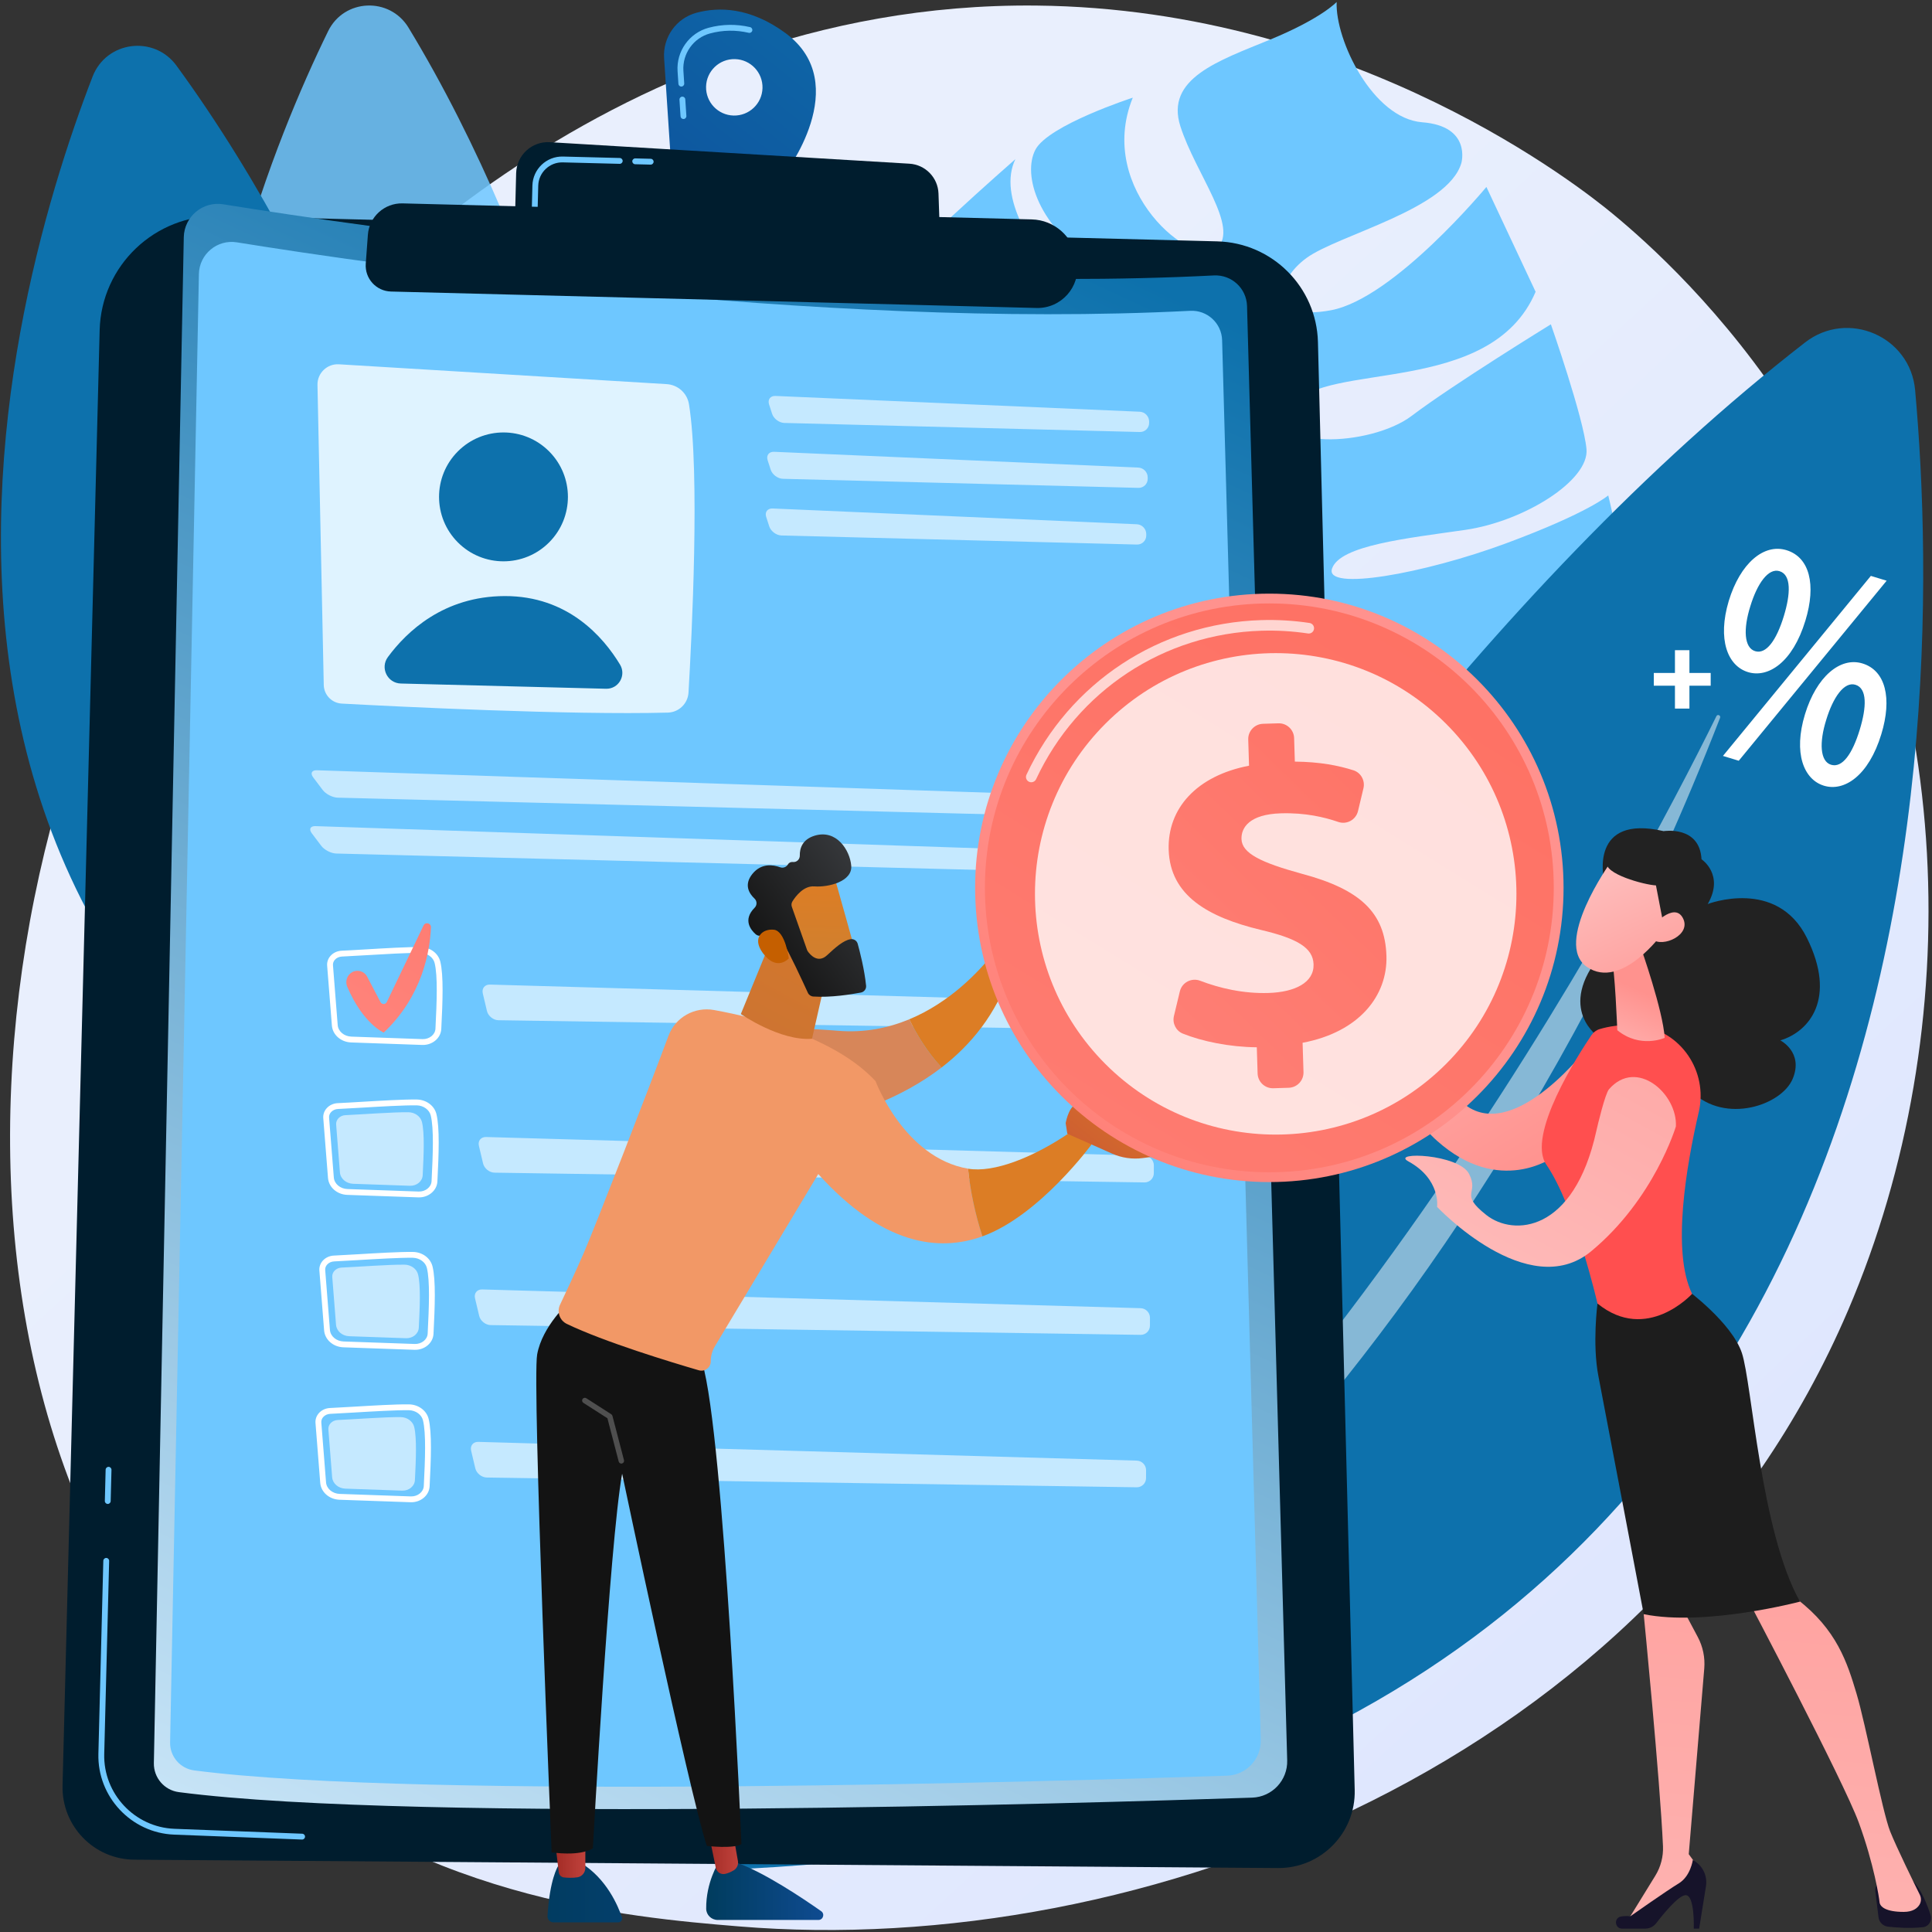 <svg width="449" height="449" viewBox="0 0 449 449" fill="none" xmlns="http://www.w3.org/2000/svg">
<rect x="0" y="0" width="449" height="449" fill="#333333" stroke="none"/>
<path d="M429.496 304.528C384.33 410.086 265.106 455.427 171.692 447.696C146.186 445.585 94.868 441.338 54.798 403.45C-22.153 330.688 -10.302 178.594 63.362 89.05C72.849 77.519 138.513 0.259 240.837 1.293C315.754 2.051 368.337 44.365 374.731 49.637C382.808 56.296 400.623 72.121 416.679 97.227C454.405 156.215 457.721 238.564 429.496 304.528Z" fill="url(#paint0_linear_21_28144)"/>
<path d="M300.607 94.222C307.688 83.828 346.432 92.374 356.877 67.811L345.442 43.448C345.442 43.448 323.991 69.362 309.324 72.1C294.656 74.837 296.29 65.326 303.626 59.96C310.962 54.595 336.518 48.635 339.631 37.863C339.631 37.863 342.033 29.312 330.53 28.416C319.027 27.521 310.282 9.287 310.639 0.461C310.639 0.461 307.141 4.289 295.152 9.215C283.163 14.14 270.743 18.24 274.331 29.38C277.919 40.52 288.067 52.752 282.845 57.721C277.624 62.689 254.505 44.278 263.26 22.698C263.26 22.698 243.595 29.079 240.62 34.809C237.644 40.54 240.907 52.856 255.97 62.152C271.034 71.447 275.15 80.216 271.233 83.942C267.318 87.669 227.677 54.174 235.977 36.988C235.977 36.988 206.956 62.327 205.346 66.944C203.737 71.561 219.942 87.312 233.298 92.969C246.653 98.626 252.819 111.763 251.604 117.221C250.389 122.68 239.547 107.626 231.484 103.858C223.421 100.089 199.652 72.246 199.652 72.246C199.652 72.246 200.765 77.299 192.245 87.309C183.724 97.319 175.545 118.783 182.576 123.036C189.608 127.289 226.798 140.813 236.256 148.895C245.714 156.976 251.592 165.475 244.358 164.815C237.125 164.155 224.758 153.9 213.725 149.169C202.692 144.437 172.828 135.794 171.502 127.604C171.502 127.604 156.223 159.423 178.015 184.395C178.015 184.395 195.186 188.794 211.128 183.869C227.071 178.945 233.987 177.587 237.44 182.261C240.892 186.935 229.85 190.229 219.839 193.04C209.828 195.85 186.68 202.857 180.179 198.395C180.179 198.395 215.174 234.063 243.223 214.7C269.528 196.54 269.875 191.488 269.817 190.93C270.183 192.988 281.77 255.152 342.948 219.304C342.948 219.304 326.701 223.58 319.498 214.938C312.294 206.296 293.215 200.513 298.639 194.635C304.063 188.758 330.153 220.207 346.304 214.384C362.454 208.561 373.493 184.783 365.122 167.797C365.122 167.797 354.407 179.346 337.325 176.478C320.243 173.611 297.997 165.106 310.268 159.063C322.538 153.02 365.317 168.571 374.497 161.554C383.677 154.538 373.758 115.133 373.758 115.133C373.758 115.133 369.231 119.146 350.08 126.246C330.929 133.346 307.689 137.475 309.577 132.11C311.465 126.745 326.825 125.121 340.499 123.15C354.172 121.178 369.378 111.668 368.702 104.36C368.026 97.051 360.426 75.374 360.426 75.374C360.426 75.374 337.725 89.337 328.064 96.656C318.403 103.976 293.526 104.616 300.607 94.222ZM286.659 171.732C270.085 172.569 279.923 162.576 288.022 157.261C294.17 153.227 303.232 170.894 286.659 171.732ZM291.524 140.583C280.572 141.389 277.369 136.689 282.025 132.746C292.723 123.684 302.475 139.777 291.524 140.583ZM292.809 107.111C286.899 107.93 284.434 106.701 287.196 100.517C289.958 94.332 298.718 106.291 292.809 107.111Z" fill="#6EC7FF"/>
<path d="M167.312 434.56C167.312 434.56 271.776 194.353 419.492 79.592C429.422 71.878 443.954 78.146 445.079 90.67C452.604 174.414 451.075 424.06 167.312 434.56Z" fill="#0D71AC"/>
<path opacity="0.5" d="M194.197 423.294C193.503 423.765 194.121 424.817 194.871 424.444C222.549 410.667 332.972 338.384 399.748 166.82C399.962 166.269 399.161 165.9 398.9 166.431C379.648 205.523 303.907 348.814 194.197 423.294Z" fill="white"/>
<g opacity="0.85">
<path d="M168.047 289.209C168.047 289.209 160.051 113.686 94.939 6.427C90.561 -0.783 79.955 -0.332 76.254 7.247C51.502 57.927 -7.268 214.739 168.047 289.209Z" fill="#6EC7FF"/>
<path opacity="0.5" d="M153.361 275.209C153.695 275.687 153.032 276.218 152.637 275.789C138.059 259.96 84.201 185.544 83.371 57.406C83.368 56.994 83.981 56.953 84.019 57.363C86.833 87.562 100.511 199.542 153.361 275.209Z" fill="white"/>
</g>
<path d="M143.034 305.018C143.034 305.018 118.888 121.808 41.022 15.263C35.788 8.101 24.714 9.527 21.517 17.801C0.132 73.131 -47.365 242.731 143.034 305.018Z" fill="#0D71AC"/>
<path opacity="0.5" d="M126.388 291.667C126.781 292.138 126.134 292.754 125.681 292.34C108.984 277.062 45.861 203.922 33.481 69.722C33.442 69.291 34.08 69.194 34.156 69.62C39.818 101.012 64.21 217.125 126.388 291.667Z" fill="white"/>
<path d="M23.159 76.744C23.542 61.691 36.056 49.8 51.109 50.183L282.892 56.092C295.68 56.418 305.968 66.708 306.293 79.495L314.835 415.974C315.089 425.98 307.008 434.209 296.998 434.136L31.222 432.192C21.817 432.123 14.297 424.353 14.537 414.95L23.159 76.744Z" fill="#001D2E"/>
<path d="M70.192 427.513C70.189 427.513 70.186 427.513 70.183 427.513L40.468 426.371C30.509 425.988 22.612 417.57 22.866 407.606L24.01 362.727C24.02 362.353 24.331 362.056 24.706 362.066H24.706C25.081 362.076 25.377 362.387 25.367 362.762L24.223 407.641C23.988 416.866 31.299 424.66 40.52 425.015L70.236 426.157C70.61 426.171 70.902 426.487 70.888 426.861C70.873 427.232 70.562 427.523 70.192 427.513Z" fill="#6EC7FF"/>
<path d="M25.025 349.521C24.651 349.511 24.355 349.199 24.364 348.825L24.55 341.557C24.559 341.183 24.871 340.887 25.245 340.896H25.246C25.62 340.906 25.916 341.218 25.907 341.592L25.721 348.86C25.712 349.234 25.4 349.53 25.026 349.521L25.025 349.521Z" fill="#6EC7FF"/>
<path d="M42.711 55.145C42.805 50.328 47.135 46.709 51.891 47.478C83.434 52.577 191.939 68.627 282.105 64.013C286.217 63.803 289.7 67.003 289.813 71.119L299.148 409.116C299.276 413.751 295.641 417.618 291.007 417.774C253.102 419.049 97.01 423.734 41.562 416.494C38.187 416.053 35.691 413.139 35.758 409.736L42.711 55.145Z" fill="url(#paint1_linear_21_28144)"/>
<path d="M46.223 63.699C46.314 59.063 50.481 55.58 55.058 56.32C85.413 61.227 189.832 76.673 276.603 72.233C280.561 72.03 283.912 75.11 284.021 79.071L293.004 404.341C293.128 408.801 289.629 412.523 285.17 412.673C248.692 413.9 98.478 418.408 45.118 411.441C41.87 411.016 39.468 408.212 39.532 404.937L46.223 63.699Z" fill="#6EC7FF"/>
<path opacity="0.78" d="M73.782 89.462L75.242 159.184C75.291 161.503 77.115 163.392 79.431 163.517C92.319 164.21 132.483 166.214 155.205 165.61C157.776 165.541 159.859 163.516 160.01 160.95C160.776 147.901 162.692 109.912 160.121 93.946C159.705 91.367 157.547 89.43 154.939 89.272L78.775 84.663C76.028 84.496 73.725 86.711 73.782 89.462Z" fill="white"/>
<path d="M127.6 126.067C133.448 120.218 133.448 110.737 127.6 104.888C121.752 99.04 112.27 99.04 106.422 104.888C100.574 110.737 100.574 120.218 106.422 126.067C112.27 131.915 121.752 131.915 127.6 126.067Z" fill="#0D71AC"/>
<path d="M93.154 158.851L140.848 160.067C143.772 160.142 145.606 156.957 144.095 154.453C140.205 148.011 131.966 138.482 117.276 138.528C103.118 138.573 94.518 146.771 90.149 152.697C88.294 155.212 90.029 158.771 93.154 158.851Z" fill="#0D71AC"/>
<g opacity="0.6">
<path d="M264.903 100.4C266.093 100.43 267.063 99.481 267.059 98.29L267.058 97.944C267.053 96.753 266.076 95.737 264.887 95.685L180.227 92.017C179.037 91.965 178.364 92.85 178.731 93.983L179.442 96.179C179.809 97.311 181.083 98.263 182.273 98.293L264.903 100.4Z" fill="white"/>
</g>
<g opacity="0.6">
<path d="M179.896 104.999C178.706 104.948 178.033 105.832 178.4 106.965L179.111 109.161C179.478 110.294 180.752 111.245 181.942 111.276L264.572 113.382C265.762 113.413 266.732 112.463 266.728 111.273L266.727 110.926C266.722 109.736 265.745 108.719 264.556 108.668L179.896 104.999Z" fill="white"/>
</g>
<g opacity="0.6">
<path d="M179.56 118.171C178.37 118.119 177.697 119.004 178.064 120.136L178.775 122.333C179.142 123.465 180.416 124.417 181.606 124.447L264.236 126.554C265.426 126.584 266.396 125.635 266.392 124.444L266.391 124.098C266.386 122.907 265.409 121.891 264.22 121.839L179.56 118.171Z" fill="white"/>
</g>
<g opacity="0.6">
<path d="M270.737 190.279C271.927 190.31 272.861 189.361 272.813 188.172L272.799 187.817C272.751 186.627 271.738 185.622 270.548 185.582L73.642 179.009C72.453 178.969 72.066 179.714 72.784 180.664L74.998 183.595C75.716 184.545 77.277 185.347 78.467 185.378L270.737 190.279Z" fill="white"/>
</g>
<g opacity="0.6">
<path d="M73.311 191.992C72.121 191.952 71.735 192.697 72.453 193.647L74.667 196.578C75.385 197.528 76.946 198.33 78.136 198.361L270.406 203.262C271.596 203.292 272.53 202.344 272.482 201.154L272.468 200.8C272.42 199.61 271.407 198.604 270.217 198.565L73.311 191.992Z" fill="white"/>
</g>
<path d="M98.175 242.848C98.162 242.848 98.148 242.847 98.134 242.847L81.61 242.267C79.226 242.183 77.301 240.492 77.129 238.332L76.03 224.427C75.965 223.599 76.241 222.789 76.81 222.146C77.446 221.428 78.391 220.991 79.402 220.948H79.403C80.797 220.889 82.762 220.771 84.843 220.648C89.453 220.373 94.678 220.062 97.742 220.102C99.961 220.134 101.851 221.524 102.329 223.491C103.111 226.704 102.881 232.731 102.553 239.149C102.446 241.257 100.486 242.909 98.175 242.848ZM79.461 222.304C78.815 222.332 78.219 222.602 77.827 223.046C77.504 223.41 77.347 223.862 77.383 224.32L78.482 238.225C78.599 239.697 79.964 240.851 81.657 240.911L98.182 241.491C98.192 241.491 98.201 241.491 98.211 241.492C99.791 241.534 101.128 240.456 101.198 239.079C101.52 232.766 101.749 226.847 101.01 223.811C100.687 222.483 99.331 221.501 97.775 221.46C97.758 221.459 97.741 221.459 97.724 221.459C94.709 221.42 89.283 221.743 84.924 222.002C82.837 222.127 80.866 222.244 79.46 222.304L79.461 222.304Z" fill="white"/>
<g opacity="0.6">
<path d="M113.864 228.817C112.674 228.783 111.925 229.704 112.199 230.862L113.17 234.964C113.444 236.123 114.642 237.085 115.833 237.103L266.881 239.373C268.071 239.391 269.049 238.431 269.053 237.241L269.06 235.401C269.064 234.21 268.094 233.208 266.904 233.174L113.864 228.817Z" fill="white"/>
</g>
<path d="M81.849 225.93C83.094 225.241 84.663 225.711 85.324 226.971L88.435 232.898C88.747 233.492 89.601 233.476 89.891 232.872L98.436 215.076C98.863 214.188 100.192 214.526 100.153 215.51C99.93 221.014 98.202 231.444 89.18 239.981C89.18 239.981 84.379 237.973 80.693 229.299C80.161 228.046 80.658 226.588 81.849 225.93Z" fill="url(#paint2_linear_21_28144)"/>
<path d="M97.273 278.273C97.259 278.273 97.246 278.272 97.232 278.272L80.707 277.692C78.324 277.608 76.398 275.917 76.227 273.757L75.128 259.852C75.062 259.024 75.339 258.214 75.908 257.571C76.543 256.853 77.488 256.416 78.5 256.373H78.5C79.895 256.314 81.86 256.196 83.941 256.072C88.551 255.798 93.775 255.487 96.839 255.526C99.056 255.562 100.948 256.949 101.426 258.915C102.208 262.129 101.979 268.156 101.651 274.573C101.543 276.682 99.583 278.334 97.273 278.273ZM78.558 257.729C77.912 257.757 77.317 258.027 76.924 258.471C76.602 258.835 76.444 259.288 76.481 259.745L77.58 273.65C77.696 275.122 79.061 276.276 80.755 276.336L97.279 276.916C97.289 276.916 97.299 276.916 97.309 276.917C98.888 276.959 100.225 275.882 100.296 274.505C100.618 268.191 100.846 262.272 100.108 259.236C99.784 257.909 98.428 256.926 96.872 256.885C96.855 256.885 96.838 256.884 96.821 256.884C93.807 256.845 88.381 257.168 84.022 257.428C81.935 257.552 79.964 257.669 78.558 257.729Z" fill="white"/>
<path opacity="0.6" d="M80.298 259.162C83.776 259.013 91.343 258.439 94.923 258.486C96.44 258.506 97.747 259.456 98.069 260.78C98.695 263.352 98.474 268.441 98.234 273.137C98.162 274.543 96.841 275.634 95.263 275.578L82.058 275.115C80.434 275.058 79.113 273.916 78.999 272.469L78.12 261.357C78.029 260.208 79.008 259.217 80.298 259.162Z" fill="white"/>
<g opacity="0.6">
<path d="M112.961 264.243C111.771 264.209 111.022 265.129 111.296 266.287L112.267 270.39C112.541 271.548 113.739 272.511 114.93 272.529L265.977 274.798C267.168 274.816 268.145 273.857 268.15 272.666L268.156 270.826C268.161 269.636 267.19 268.634 266 268.6L112.961 264.243Z" fill="white"/>
</g>
<path d="M96.37 313.699C96.356 313.698 96.343 313.698 96.329 313.697L79.804 313.117C77.421 313.034 75.495 311.342 75.324 309.183L74.224 295.277C74.159 294.449 74.436 293.639 75.005 292.996C75.641 292.278 76.585 291.842 77.596 291.799C78.989 291.739 80.951 291.622 83.028 291.499C87.413 291.237 92.87 290.912 95.936 290.952C98.154 290.971 100.045 292.375 100.524 294.341C101.305 297.553 101.075 303.58 100.748 309.999C100.64 312.108 98.68 313.759 96.37 313.699ZM95.969 292.31C95.952 292.31 95.935 292.309 95.918 292.309C92.901 292.27 87.471 292.593 83.109 292.853C81.026 292.977 79.058 293.094 77.655 293.155H77.654C77.009 293.182 76.414 293.452 76.021 293.896C75.699 294.26 75.541 294.713 75.577 295.17L76.677 309.076C76.793 310.547 78.158 311.702 79.852 311.761L96.376 312.341C96.386 312.342 96.396 312.342 96.406 312.342C97.985 312.384 99.322 311.307 99.392 309.93C99.715 303.615 99.942 297.696 99.205 294.662C98.882 293.334 97.525 292.351 95.969 292.31Z" fill="white"/>
<path opacity="0.6" d="M79.394 294.587C82.873 294.439 90.439 293.865 94.019 293.911C95.537 293.931 96.844 294.881 97.166 296.206C97.791 298.777 97.57 303.866 97.33 308.562C97.258 309.969 95.937 311.059 94.359 311.004L81.154 310.54C79.53 310.483 78.21 309.341 78.095 307.895L77.217 296.783C77.126 295.633 78.105 294.643 79.394 294.587Z" fill="white"/>
<g opacity="0.6">
<path d="M112.059 299.668C110.869 299.634 110.119 300.554 110.393 301.713L111.364 305.815C111.638 306.974 112.837 307.936 114.027 307.954L265.075 310.224C266.265 310.241 267.243 309.282 267.247 308.091L267.254 306.251C267.258 305.061 266.288 304.059 265.098 304.025L112.059 299.668Z" fill="white"/>
</g>
<path d="M95.467 349.124C95.453 349.124 95.439 349.123 95.425 349.123L78.901 348.543C76.517 348.459 74.592 346.767 74.421 344.608L73.321 330.702C73.256 329.874 73.533 329.064 74.102 328.421C74.738 327.703 75.682 327.267 76.694 327.224C78.086 327.164 80.047 327.047 82.124 326.924C86.509 326.663 91.967 326.337 95.033 326.377C97.236 326.406 99.142 327.799 99.62 329.766C100.402 332.978 100.172 339.005 99.845 345.424C99.737 347.533 97.777 349.185 95.467 349.124ZM95.067 327.736C95.049 327.735 95.032 327.735 95.015 327.735C91.998 327.695 86.568 328.019 82.204 328.279C80.122 328.403 78.155 328.52 76.751 328.58H76.751C76.106 328.608 75.511 328.878 75.118 329.321C74.796 329.685 74.638 330.138 74.674 330.596L75.774 344.501C75.89 345.972 77.255 347.127 78.948 347.186L95.473 347.767C95.483 347.767 95.493 347.767 95.503 347.768C97.082 347.809 98.419 346.732 98.489 345.355C98.811 339.041 99.039 333.121 98.301 330.087C97.978 328.759 96.623 327.777 95.067 327.736Z" fill="white"/>
<path opacity="0.6" d="M78.491 330.013C81.969 329.864 89.536 329.29 93.116 329.337C94.633 329.357 95.94 330.307 96.262 331.631C96.888 334.203 96.667 339.292 96.427 343.987C96.355 345.394 95.034 346.484 93.456 346.429L80.251 345.965C78.627 345.908 77.307 344.766 77.192 343.32L76.313 332.208C76.223 331.059 77.202 330.068 78.491 330.013Z" fill="white"/>
<g opacity="0.6">
<path d="M111.155 335.093C109.965 335.059 109.216 335.98 109.49 337.138L110.461 341.24C110.735 342.399 111.933 343.361 113.124 343.379L264.172 345.649C265.362 345.667 266.34 344.707 266.344 343.517L266.351 341.676C266.355 340.486 265.385 339.484 264.195 339.45L111.155 335.093Z" fill="white"/>
</g>
<path d="M182.544 7.686C174.32 1.648 167.037 1.578 161.874 2.96C157.164 4.22 154.019 8.656 154.34 13.521L155.935 37.7L182.174 40.705C182.174 40.705 198.672 19.528 182.544 7.686ZM170.482 26.853C166.861 26.76 164 23.75 164.092 20.128C164.184 16.506 167.195 13.645 170.817 13.738C174.438 13.83 177.299 16.841 177.207 20.462C177.115 24.084 174.104 26.945 170.482 26.853Z" fill="url(#paint3_linear_21_28144)"/>
<path d="M158.819 27.664C158.472 27.654 158.184 27.383 158.16 27.03L157.906 23.18C157.882 22.805 158.165 22.482 158.539 22.458C158.913 22.431 159.236 22.716 159.26 23.09L159.514 26.94C159.539 27.315 159.256 27.638 158.882 27.662C158.861 27.664 158.84 27.664 158.819 27.664ZM158.321 20.118C157.974 20.109 157.686 19.837 157.663 19.484L157.47 16.561C157.163 11.905 160.195 7.655 164.681 6.454C167.85 5.606 171.094 5.556 174.323 6.304C174.689 6.389 174.916 6.753 174.832 7.118C174.747 7.483 174.38 7.71 174.017 7.626C171.006 6.928 167.983 6.975 165.031 7.766C161.17 8.799 158.559 12.46 158.824 16.471L159.017 19.395C159.041 19.769 158.758 20.092 158.384 20.117C158.363 20.118 158.342 20.118 158.321 20.118Z" fill="#6EC7FF"/>
<path d="M119.645 52.374L119.954 40.246C120.06 36.06 123.616 32.795 127.796 33.045L211.341 38.042C215.049 38.263 217.98 41.269 218.107 44.981L218.509 56.652L119.645 52.374Z" fill="#001D2E"/>
<path d="M147.607 38.167C147.233 38.157 146.937 37.846 146.947 37.471C146.956 37.097 147.267 36.801 147.642 36.81L151.238 36.902H151.238C151.613 36.912 151.909 37.223 151.899 37.597C151.89 37.972 151.578 38.268 151.204 38.258L147.608 38.167H147.607Z" fill="#6EC7FF"/>
<path d="M124.266 48.725C123.892 48.716 123.596 48.404 123.606 48.03L123.731 43.124C123.828 39.309 127.011 36.284 130.826 36.382L144.046 36.719H144.047C144.421 36.729 144.717 37.04 144.707 37.414C144.698 37.789 144.386 38.085 144.012 38.075L130.791 37.738C127.724 37.66 125.166 40.092 125.088 43.159L124.962 48.064C124.953 48.439 124.641 48.735 124.267 48.726L124.266 48.725Z" fill="#6EC7FF"/>
<path d="M93.557 47.268L239.779 50.991C245.037 51.125 249.435 55.023 250.2 60.227L250.305 60.945C251.143 66.645 246.642 71.723 240.883 71.576L90.868 67.752C87.422 67.664 84.749 64.713 85.002 61.274L85.496 54.568C85.805 50.374 89.353 47.161 93.557 47.268Z" fill="#001D2E"/>
<path d="M322.903 219.362C323.242 218.715 324.199 218.817 324.394 219.52C325.117 222.123 326.867 226.665 330.54 228.278C330.725 228.359 330.9 228.441 331.069 228.524C331.236 228.024 331.238 227.445 330.839 226.835C329.697 225.09 331.758 222.707 331.758 222.707C331.758 222.707 331.895 224.806 333.49 226.127C334.865 227.266 335.524 229.799 334.585 231.877C332.598 239.597 329.621 249.808 341.215 257.268C352.809 264.728 369.136 243.189 369.136 243.189L361.032 268.879C361.032 268.879 348.525 278.109 333.976 265.13C319.427 252.151 329.07 233.265 329.07 233.265C329.07 233.265 317.973 228.788 322.903 219.362Z" fill="url(#paint4_linear_21_28144)"/>
<path d="M129.659 433.747C129.659 433.747 127.732 436.784 127.247 445.288C127.202 446.08 127.83 446.755 128.623 446.755H143.693C144.299 446.755 144.732 446.161 144.538 445.586C143.655 442.973 140.985 436.6 135.027 432.959L129.659 433.747Z" fill="url(#paint5_linear_21_28144)"/>
<path d="M129.004 427.986L129.856 435.132C129.93 435.749 130.413 436.242 131.03 436.314C131.854 436.408 133.052 436.475 134.216 436.283C135.274 436.109 136.036 435.166 136.036 434.093V427.193L129.004 427.986Z" fill="url(#paint6_linear_21_28144)"/>
<path d="M166.943 432.959C166.943 432.959 164.058 437.443 164.12 443.596C164.135 445.046 165.348 446.201 166.798 446.201H190.202C191.298 446.201 191.743 444.792 190.846 444.163C186.417 441.053 177.713 435.243 171.417 432.959H166.943Z" fill="url(#paint7_linear_21_28144)"/>
<path d="M164.533 425.241L166.351 434.068C166.554 435.055 167.52 435.719 168.504 435.499C169.102 435.366 169.808 435.11 170.562 434.639C171.278 434.19 171.641 433.338 171.495 432.506L169.614 421.813L164.533 425.241Z" fill="url(#paint8_linear_21_28144)"/>
<path d="M132.344 302.523C132.344 302.523 126.022 308.096 124.833 314.801C123.643 321.506 128.203 430.482 128.203 430.482C128.203 430.482 134.524 431.534 137.782 429.559C137.782 429.559 141.647 358.834 144.585 342.492C144.585 342.492 159.99 415.753 164.259 428.991C164.259 428.991 170.348 429.731 172.312 428.573C172.312 428.573 168.277 333.605 163.206 316.721L132.344 302.523Z" fill="#131313"/>
<path d="M144.401 340.141C144.454 340.141 144.507 340.134 144.562 340.12C144.901 340.032 145.103 339.685 145.015 339.346L142.33 329.047C142.289 328.893 142.193 328.76 142.059 328.673L136.258 324.952C135.966 324.763 135.573 324.847 135.381 325.143C135.193 325.438 135.279 325.83 135.573 326.02L141.166 329.607L143.788 339.667C143.861 339.951 144.12 340.141 144.401 340.141Z" fill="#4F4F4F"/>
<path d="M194.722 239.554C168.112 237.345 161.157 242.852 161.157 242.852L173.945 263.04C173.945 263.04 200.092 262.524 218.827 248.083C215.321 244.307 212.886 240.134 211.324 236.885C206.493 238.892 200.929 240.07 194.722 239.554Z" fill="#D78659"/>
<path d="M236.393 200.495C236.357 199.642 235.202 199.41 234.84 200.183L231.444 207.428C230.788 208.828 230.578 210.396 230.842 211.919L232.033 216.137C232.389 218.193 231.852 220.3 230.548 221.93C227.428 225.831 220.783 232.954 211.324 236.885C212.886 240.134 215.321 244.307 218.828 248.084C225.702 242.785 231.58 235.615 234.8 225.904C236.343 225.43 237.374 223.977 237.313 222.365L236.393 200.495Z" fill="#DC7D25"/>
<path d="M203.481 251.259C194.114 241.165 176.27 236.604 165.94 234.731C161.414 233.91 156.952 236.429 155.349 240.74C150.7 253.237 138.056 285.751 135.605 291.339C133.594 295.923 131.495 300.401 130.161 303.2C129.364 304.872 130.06 306.873 131.729 307.678C140.421 311.867 156.061 316.607 162.401 318.456C163.796 318.863 165.184 317.816 165.184 316.363C165.184 315.131 165.519 313.922 166.153 312.866L190.166 272.849C205.134 289.445 218.241 290.962 228.31 287.33C226.617 282.098 225.509 276.856 224.978 271.603C210.103 269.055 203.481 251.259 203.481 251.259Z" fill="#F29866"/>
<path d="M253.752 265.883L248.889 263.041C240.198 269.009 230.924 272.623 224.978 271.604C225.509 276.856 226.617 282.098 228.31 287.33C241.575 282.545 253.752 265.883 253.752 265.883Z" fill="#DC7D25"/>
<path d="M276.847 266.906C273.823 265.261 264.849 263.845 264.849 263.845C264.849 263.845 254.535 257.811 251.565 256.623C249.099 255.636 248.038 259.325 247.749 260.603C247.69 260.864 247.663 261.024 247.663 261.024L248.045 263.477L258.465 268.108C260.695 269.1 263.156 269.457 265.577 269.14L276.702 267.684C276.881 267.661 277.024 267.525 277.057 267.348C277.09 267.171 277.006 266.993 276.847 266.906Z" fill="url(#paint9_linear_21_28144)"/>
<path d="M180.15 216.193L172.17 235.665C172.17 235.665 181.339 242.011 188.715 241.407L192.698 223.898L180.15 216.193Z" fill="url(#paint10_linear_21_28144)"/>
<path d="M193.629 202.918C193.812 203.177 199.402 223.372 199.402 223.372L187.803 226.319L179.661 207.965C179.661 207.965 190.569 198.584 193.629 202.918Z" fill="url(#paint11_linear_21_28144)"/>
<path d="M184.029 210.754L187.558 220.751C187.603 220.879 187.664 220.998 187.742 221.109C188.221 221.789 190.041 224.01 192.199 222.01C194.157 220.195 195.972 218.568 197.647 218.272C198.4 218.14 199.128 218.599 199.332 219.335C199.839 221.17 200.906 225.326 201.282 229.078C201.359 229.84 200.833 230.528 200.081 230.671C197.816 231.101 193.013 231.874 189.003 231.592C188.459 231.553 187.981 231.228 187.754 230.732C186.649 228.317 183.264 220.991 182.004 219.095C180.822 217.316 177.925 217.366 176.71 217.474C176.311 217.509 175.92 217.381 175.619 217.117C174.556 216.185 172.532 213.806 175.379 210.958C175.974 210.362 175.958 209.401 175.344 208.823C174.122 207.674 172.815 205.636 174.851 203.108C176.921 200.539 179.653 200.948 181.327 201.558C182.004 201.805 182.742 201.519 183.11 200.9C183.32 200.547 183.685 200.28 184.319 200.335C185.173 200.408 185.89 199.696 185.875 198.839C185.845 197.193 186.435 195.113 189.29 194.225C194.357 192.648 197.517 197.543 197.829 201.195C198.142 204.848 192.552 206.245 189.265 205.999C186.765 205.812 184.909 208.289 184.163 209.487C183.927 209.867 183.88 210.332 184.029 210.754Z" fill="url(#paint12_linear_21_28144)"/>
<path d="M183.326 222.722C183.326 222.722 182.507 216.381 179.87 216.07C177.232 215.76 174.664 217.928 177.287 221.487C180.549 225.914 183.326 222.722 183.326 222.722Z" fill="#C55F00"/>
<path d="M294.996 274.715C332.759 274.715 363.372 244.102 363.372 206.339C363.372 168.576 332.759 137.963 294.996 137.963C257.233 137.963 226.62 168.576 226.62 206.339C226.62 244.102 257.233 274.715 294.996 274.715Z" fill="url(#paint13_linear_21_28144)"/>
<path d="M294.996 272.442C331.503 272.442 361.098 242.847 361.098 206.339C361.098 169.832 331.503 140.237 294.996 140.237C258.488 140.237 228.894 169.832 228.894 206.339C228.894 242.847 258.488 272.442 294.996 272.442Z" fill="url(#paint14_linear_21_28144)"/>
<path opacity="0.7" d="M239.708 181.802C239.521 181.808 239.33 181.771 239.149 181.687C238.531 181.398 238.264 180.664 238.553 180.047C248.559 158.609 269.453 144.842 293.083 144.115C296.853 143.999 300.64 144.223 304.338 144.781C305.013 144.882 305.477 145.51 305.375 146.185C305.273 146.858 304.65 147.326 303.971 147.22C300.419 146.686 296.781 146.471 293.159 146.582C270.466 147.28 250.399 160.502 240.789 181.09C240.585 181.527 240.159 181.788 239.708 181.802Z" fill="white"/>
<path opacity="0.78" d="M336.036 247.295C357.884 225.447 357.884 190.023 336.036 168.174C314.187 146.326 278.764 146.326 256.915 168.174C235.066 190.023 235.066 225.447 256.915 247.295C278.764 269.144 314.187 269.144 336.036 247.295Z" fill="white"/>
<path d="M292.27 249.475L292.083 243.391C285.733 243.332 279.414 242.028 274.898 240.215C273.286 239.568 272.42 237.807 272.825 236.117L274.197 230.403C274.7 228.307 276.928 227.162 278.94 227.934C283.417 229.651 288.92 230.949 294.804 230.768C300.913 230.58 305.405 228.369 305.274 224.124C305.157 220.293 301.567 218.124 293.006 216.107C280.791 213.166 271.931 208.153 271.603 197.488C271.307 187.859 278.122 180.292 290.279 177.949L290.092 171.865C290.032 169.907 291.57 168.271 293.528 168.211L297.102 168.101C299.06 168.041 300.696 169.579 300.756 171.537L300.924 176.999C306.8 177.054 311.103 177.926 314.529 179.013C316.285 179.57 317.292 181.412 316.865 183.204L315.604 188.488C315.118 190.526 312.993 191.7 311.011 191.019C307.853 189.935 303.403 188.842 297.666 189.018C290.418 189.241 288.44 192.307 288.523 194.999C288.625 198.312 293.043 200.456 302.554 203.066C316.139 206.69 321.901 212.109 322.21 222.152C322.493 231.367 315.915 239.86 302.725 242.339L302.935 249.148C302.995 251.105 301.457 252.741 299.499 252.802L295.924 252.911C293.966 252.972 292.33 251.433 292.27 249.475Z" fill="url(#paint15_linear_21_28144)"/>
<path d="M435.829 439.503L436.567 445.567C436.707 446.718 437.613 447.628 438.764 447.759C440.708 447.981 443.828 448.209 446.881 447.886C448.221 447.744 449.09 446.388 448.682 445.104C447.938 442.763 446.577 439.248 444.614 437.18H437.886C436.642 437.18 435.679 438.268 435.829 439.503Z" fill="#16132A"/>
<path d="M383.136 368.458L382.001 375.138C382.001 375.138 385.803 413.655 386.48 429.062C386.586 431.478 385.961 433.865 384.693 435.924L378.081 446.661L394.886 436.745L395.22 434.694L392.469 430.912L396.073 387.763C396.284 385.228 395.761 382.686 394.566 380.441L391.09 373.911L383.136 368.458Z" fill="url(#paint16_linear_21_28144)"/>
<path d="M376.974 448.217H382.337C383.34 448.217 384.287 447.756 384.899 446.961C386.571 444.789 390.035 440.55 391.691 440.44C393.92 440.291 393.635 448.217 393.635 448.217H394.885L396.468 438.368C396.866 435.89 395.634 433.434 393.409 432.273C393.409 432.273 392.899 436.042 390.135 437.71C387.372 439.377 378.89 445.348 378.89 445.348C378.89 445.348 377.851 445.2 376.71 445.406C375.018 445.711 375.254 448.217 376.974 448.217Z" fill="#16132A"/>
<path d="M406.153 371.631C406.153 371.631 428.43 413.888 431.971 423.536C435.513 433.184 436.753 441.233 436.801 441.995C436.875 443.186 438.356 444.328 442.439 444.328C444.546 444.328 445.578 443.483 446.084 442.666C446.515 441.968 446.537 441.096 446.174 440.36C444.885 437.753 440.796 429.418 439.281 425.639C437.473 421.125 433.584 400.673 431.45 393.562C429.317 386.451 426.906 378.737 417.616 371.631C417.616 371.631 411.239 365.386 406.153 371.631Z" fill="url(#paint17_linear_21_28144)"/>
<path d="M404.821 314.446C402.482 307.401 391.956 299.669 391.956 299.669C381.349 306.04 371.258 302.938 371.258 302.938C371.258 302.938 370.022 312.353 371.47 319.803C372.918 327.254 382 375.138 382 375.138C396.312 378.038 418.323 372.221 418.323 372.221C409.207 356.036 407.159 321.491 404.821 314.446Z" fill="#1D1D1D"/>
<path d="M372.731 204.235C372.731 204.235 369.372 189.168 386.63 193.156C386.63 193.156 395.008 191.787 395.434 199.695C395.434 199.695 400.834 203.253 396.88 210.096C396.88 210.096 412.929 203.897 419.922 217.964C426.914 232.031 420.486 239.771 413.748 241.787C413.748 241.787 419.208 244.528 416.624 250.717C414.039 256.906 400.953 261.269 393.223 253.742C393.223 253.742 371.227 256.649 371.668 241.113C371.668 241.113 361.437 234.506 372.183 221.666C382.928 208.826 372.731 204.235 372.731 204.235Z" fill="#222222"/>
<path d="M371.775 239.161C373.491 238.645 376.844 237.911 380.961 238.384C390.61 239.495 396.992 248.969 394.797 258.43C391.914 270.849 388.447 290.921 393.249 300.688C393.249 300.688 382.732 312.282 371.258 302.938C371.258 302.938 366.11 280.501 359.367 270.651C354.713 263.853 366.78 245.13 369.842 240.594C370.304 239.91 370.984 239.398 371.775 239.161Z" fill="url(#paint18_linear_21_28144)"/>
<path d="M381.359 220.289C381.359 220.289 386.488 234.797 386.874 241.197C386.874 241.197 381.205 243.775 375.863 239.424C375.863 239.424 375.303 224.933 374.493 222.339L381.359 220.289Z" fill="url(#paint19_linear_21_28144)"/>
<path d="M374.234 200.508C374.234 200.508 360.819 219.282 368.838 224.735C376.857 230.188 386.407 216.847 386.407 216.847C386.407 216.847 389.52 206.571 386.265 203.085C383.01 199.599 374.234 200.508 374.234 200.508Z" fill="url(#paint20_linear_21_28144)"/>
<path d="M380.444 196.021C380.444 196.021 374.281 197.482 373.417 200.27C372.553 203.059 382.157 205.645 384.847 205.771L387.016 217.023C387.016 217.023 393.425 206.438 390.886 200.325C388.347 194.211 380.444 196.021 380.444 196.021Z" fill="#222222"/>
<path d="M383.807 215.465C383.807 215.465 389.028 209.418 391.105 213.36C393.182 217.302 386.405 220.262 384.059 218.327L383.807 215.465Z" fill="url(#paint21_linear_21_28144)"/>
<path d="M389.48 261.78C389.48 261.78 384.458 278.656 369.787 290.802C355.115 302.947 333.985 280.484 333.985 280.484C333.985 280.484 334.892 274.045 327.292 269.899C323.112 267.619 339.025 268.132 341.426 272.836C343.826 277.541 338.993 277.281 345.427 282.37C351.706 287.335 365.788 286.538 370.996 262.817C371.288 261.486 373.038 254.17 373.933 253.143C380.345 245.787 389.864 254.204 389.48 261.78Z" fill="url(#paint22_linear_21_28144)"/>
<path d="M419.58 144.228C416.605 153.988 410.91 157.623 406.241 156.2C401.467 154.745 399.104 148.575 401.766 139.655C404.436 130.893 409.92 126.259 415.167 127.858C420.57 129.505 422.121 135.894 419.58 144.228ZM400.418 175.679L434.789 133.839L438.461 134.958L404.09 176.798L400.418 175.679ZM406.784 140.873C405.103 146.2 405.326 150.549 407.896 151.333C410.468 152.117 412.855 148.796 414.57 143.169C416.134 138.04 416.344 133.589 413.563 132.741C410.94 131.941 408.369 135.673 406.784 140.873ZM437.222 170.627C434.269 180.314 428.604 184.037 423.882 182.598C419.161 181.159 416.746 174.972 419.482 165.997C422.131 157.307 427.636 152.601 432.83 154.184C438.234 155.832 439.762 162.292 437.222 170.627ZM424.426 167.271C422.767 172.526 422.967 176.947 425.538 177.73C428.161 178.53 430.497 175.194 432.212 169.566C433.797 164.366 433.986 159.986 431.205 159.139C428.582 158.339 426.011 162.071 424.426 167.271Z" fill="white"/>
<path d="M392.626 151.107V156.396H397.567V159.36H392.626V164.675H389.261V159.36H384.347V156.396H389.261V151.107H392.626Z" fill="white"/>
<defs>
<linearGradient id="paint0_linear_21_28144" x1="475.289" y1="506.702" x2="146.605" y2="151.932" gradientUnits="userSpaceOnUse">
<stop stop-color="#DAE3FE"/>
<stop offset="1" stop-color="#E9EFFD"/>
</linearGradient>
<linearGradient id="paint1_linear_21_28144" x1="251.657" y1="58.709" x2="65.469" y2="459.258" gradientUnits="userSpaceOnUse">
<stop stop-color="#0D71AC"/>
<stop offset="1" stop-color="#D3EBFB"/>
</linearGradient>
<linearGradient id="paint2_linear_21_28144" x1="132.13" y1="158.63" x2="44.054" y2="300.531" gradientUnits="userSpaceOnUse">
<stop stop-color="#FE7062"/>
<stop offset="1" stop-color="#FF928E"/>
</linearGradient>
<linearGradient id="paint3_linear_21_28144" x1="209.286" y1="-26.252" x2="99.097" y2="111.275" gradientUnits="userSpaceOnUse">
<stop stop-color="#0D71AC"/>
<stop offset="1" stop-color="#0F3B91"/>
</linearGradient>
<linearGradient id="paint4_linear_21_28144" x1="317.953" y1="201.276" x2="361.54" y2="271.131" gradientUnits="userSpaceOnUse">
<stop stop-color="#FEBBBA"/>
<stop offset="1" stop-color="#FF928E"/>
</linearGradient>
<linearGradient id="paint5_linear_21_28144" x1="127.245" y1="439.857" x2="144.585" y2="439.857" gradientUnits="userSpaceOnUse">
<stop stop-color="#013C61"/>
<stop offset="1" stop-color="#043F6B"/>
</linearGradient>
<linearGradient id="paint6_linear_21_28144" x1="129.004" y1="431.8" x2="136.036" y2="431.8" gradientUnits="userSpaceOnUse">
<stop stop-color="#A22B25"/>
<stop offset="1" stop-color="#C0423C"/>
</linearGradient>
<linearGradient id="paint7_linear_21_28144" x1="164.119" y1="439.58" x2="191.326" y2="439.58" gradientUnits="userSpaceOnUse">
<stop stop-color="#003C5D"/>
<stop offset="1" stop-color="#0F4B91"/>
</linearGradient>
<linearGradient id="paint8_linear_21_28144" x1="164.533" y1="428.677" x2="171.527" y2="428.677" gradientUnits="userSpaceOnUse">
<stop stop-color="#A22B25"/>
<stop offset="1" stop-color="#C0423C"/>
</linearGradient>
<linearGradient id="paint9_linear_21_28144" x1="274.77" y1="247.866" x2="238.484" y2="293.01" gradientUnits="userSpaceOnUse">
<stop stop-color="#DC7D25"/>
<stop offset="1" stop-color="#C0423C"/>
</linearGradient>
<linearGradient id="paint10_linear_21_28144" x1="206.997" y1="187.34" x2="152.606" y2="287.279" gradientUnits="userSpaceOnUse">
<stop stop-color="#DC7D25"/>
<stop offset="1" stop-color="#C06C3C"/>
</linearGradient>
<linearGradient id="paint11_linear_21_28144" x1="189.855" y1="205.752" x2="188.555" y2="245.596" gradientUnits="userSpaceOnUse">
<stop stop-color="#DC7D25"/>
<stop offset="1" stop-color="#C0833C"/>
</linearGradient>
<linearGradient id="paint12_linear_21_28144" x1="179.28" y1="222.606" x2="202.739" y2="206.047" gradientUnits="userSpaceOnUse">
<stop stop-color="#161616"/>
<stop offset="1" stop-color="#35373A"/>
</linearGradient>
<linearGradient id="paint13_linear_21_28144" x1="204.808" y1="317.764" x2="293.21" y2="208.545" gradientUnits="userSpaceOnUse">
<stop stop-color="#FE7062"/>
<stop offset="1" stop-color="#FF928E"/>
</linearGradient>
<linearGradient id="paint14_linear_21_28144" x1="342.626" y1="129.348" x2="84.133" y2="547.185" gradientUnits="userSpaceOnUse">
<stop stop-color="#FE7062"/>
<stop offset="1" stop-color="#FF928E"/>
</linearGradient>
<linearGradient id="paint15_linear_21_28144" x1="348.646" y1="156.887" x2="161.301" y2="349.571" gradientUnits="userSpaceOnUse">
<stop stop-color="#FE7062"/>
<stop offset="1" stop-color="#FF928E"/>
</linearGradient>
<linearGradient id="paint16_linear_21_28144" x1="381.009" y1="493.759" x2="399.674" y2="275.615" gradientUnits="userSpaceOnUse">
<stop stop-color="#FEBBBA"/>
<stop offset="1" stop-color="#FF928E"/>
</linearGradient>
<linearGradient id="paint17_linear_21_28144" x1="418.554" y1="497.005" x2="437.224" y2="278.804" gradientUnits="userSpaceOnUse">
<stop stop-color="#FEBBBA"/>
<stop offset="1" stop-color="#FF928E"/>
</linearGradient>
<linearGradient id="paint18_linear_21_28144" x1="467.311" y1="267.285" x2="774.181" y2="249.425" gradientUnits="userSpaceOnUse">
<stop stop-color="#FF4F4F"/>
<stop offset="1" stop-color="#405AE2"/>
</linearGradient>
<linearGradient id="paint19_linear_21_28144" x1="373.199" y1="248.388" x2="381.371" y2="230.24" gradientUnits="userSpaceOnUse">
<stop stop-color="#FEBBBA"/>
<stop offset="1" stop-color="#FF928E"/>
</linearGradient>
<linearGradient id="paint20_linear_21_28144" x1="372.778" y1="204.284" x2="389.363" y2="240.189" gradientUnits="userSpaceOnUse">
<stop stop-color="#FEBBBA"/>
<stop offset="1" stop-color="#FF928E"/>
</linearGradient>
<linearGradient id="paint21_linear_21_28144" x1="380.581" y1="200.679" x2="397.165" y2="236.584" gradientUnits="userSpaceOnUse">
<stop stop-color="#FEBBBA"/>
<stop offset="1" stop-color="#FF928E"/>
</linearGradient>
<linearGradient id="paint22_linear_21_28144" x1="340.274" y1="298.917" x2="416.966" y2="158.901" gradientUnits="userSpaceOnUse">
<stop stop-color="#FEBBBA"/>
<stop offset="1" stop-color="#FF928E"/>
</linearGradient>
</defs>
</svg>
